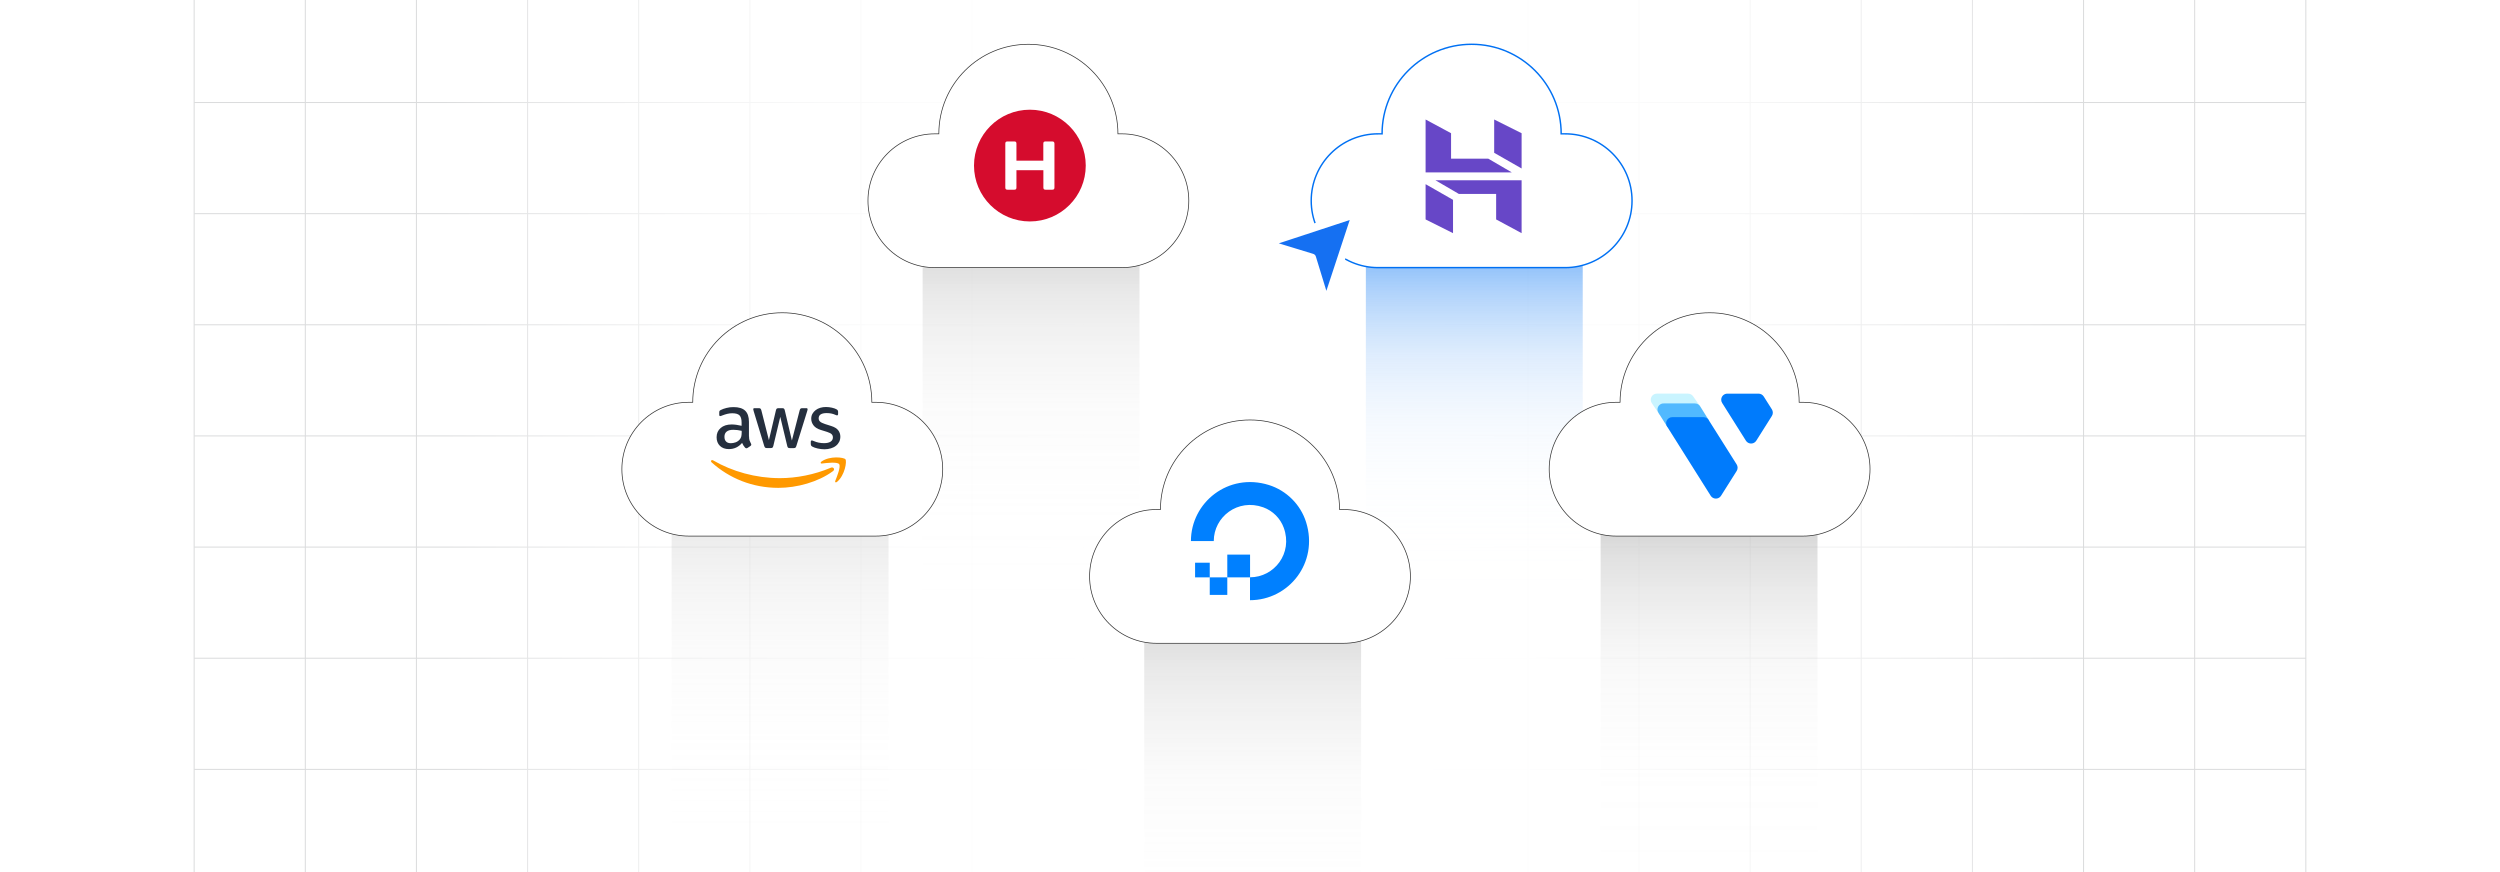 <?xml version="1.0" encoding="UTF-8"?><svg id="Layer_1" xmlns="http://www.w3.org/2000/svg" xmlns:xlink="http://www.w3.org/1999/xlink" viewBox="0 0 860 300"><defs><clipPath id="clippath"><rect y="-.038" width="860" height="300.076" fill="none" stroke-width="0"/></clipPath><clipPath id="clippath-1"><rect y="-.038" width="860" height="300.076" fill="none" stroke-width="0"/></clipPath><linearGradient id="linear-gradient" x1="152.112" y1="150" x2="707.889" y2="150" gradientUnits="userSpaceOnUse"><stop offset="0" stop-color="#fff" stop-opacity="0"/><stop offset=".002" stop-color="#fff" stop-opacity=".01"/><stop offset=".043" stop-color="#fff" stop-opacity=".215"/><stop offset=".085" stop-color="#fff" stop-opacity=".399"/><stop offset=".13" stop-color="#fff" stop-opacity=".56"/><stop offset=".177" stop-color="#fff" stop-opacity=".697"/><stop offset=".226" stop-color="#fff" stop-opacity=".807"/><stop offset=".279" stop-color="#fff" stop-opacity=".893"/><stop offset=".337" stop-color="#fff" stop-opacity=".953"/><stop offset=".404" stop-color="#fff" stop-opacity=".989"/><stop offset=".501" stop-color="#fff"/><stop offset=".606" stop-color="#fff" stop-opacity=".99"/><stop offset=".672" stop-color="#fff" stop-opacity=".956"/><stop offset=".728" stop-color="#fff" stop-opacity=".898"/><stop offset=".778" stop-color="#fff" stop-opacity=".816"/><stop offset=".824" stop-color="#fff" stop-opacity=".71"/><stop offset=".868" stop-color="#fff" stop-opacity=".58"/><stop offset=".909" stop-color="#fff" stop-opacity=".425"/><stop offset=".948" stop-color="#fff" stop-opacity=".246"/><stop offset=".985" stop-color="#fff" stop-opacity=".048"/><stop offset=".993" stop-color="#fff" stop-opacity="0"/></linearGradient><linearGradient id="linear-gradient-2" x1="268.345" y1="312.11" x2="268.345" y2="182.879" gradientUnits="userSpaceOnUse"><stop offset="0" stop-color="#fff" stop-opacity="0"/><stop offset=".228" stop-color="#fbfbfb" stop-opacity=".022"/><stop offset=".442" stop-color="#efefef" stop-opacity=".09"/><stop offset=".652" stop-color="#dbdbdb" stop-opacity=".203"/><stop offset=".857" stop-color="silver" stop-opacity=".362"/><stop offset="1" stop-color="#a8a8a8" stop-opacity=".5"/></linearGradient><linearGradient id="linear-gradient-3" x1="587.918" y1="312.11" x2="587.918" y2="182.879" gradientUnits="userSpaceOnUse"><stop offset="0" stop-color="#fff" stop-opacity="0"/><stop offset=".33" stop-color="#ededed" stop-opacity=".049"/><stop offset=".641" stop-color="#b9b9b9" stop-opacity=".197"/><stop offset=".944" stop-color="#616161" stop-opacity=".443"/><stop offset="1" stop-color="#4d4d4d" stop-opacity=".5"/></linearGradient><linearGradient id="linear-gradient-4" x1="354.68" y1="215.56" x2="354.68" y2="86.329" gradientUnits="userSpaceOnUse"><stop offset="0" stop-color="#fff" stop-opacity="0"/><stop offset=".302" stop-color="#f1f1f1" stop-opacity=".04"/><stop offset=".586" stop-color="#cacaca" stop-opacity=".163"/><stop offset=".863" stop-color="#888" stop-opacity=".367"/><stop offset="1" stop-color="#5d5d5d" stop-opacity=".5"/></linearGradient><linearGradient id="linear-gradient-5" x1="507.156" y1="215.56" x2="507.156" y2="86.329" gradientUnits="userSpaceOnUse"><stop offset="0" stop-color="#fff" stop-opacity="0"/><stop offset=".191" stop-color="#f7fafe" stop-opacity=".015"/><stop offset=".371" stop-color="#dfedfd" stop-opacity=".062"/><stop offset=".547" stop-color="#b7d6fb" stop-opacity=".141"/><stop offset=".72" stop-color="#7eb7f8" stop-opacity=".251"/><stop offset=".89" stop-color="#378ff5" stop-opacity=".392"/><stop offset="1" stop-color="#0070f3" stop-opacity=".5"/></linearGradient><linearGradient id="linear-gradient-6" x1="430.918" y1="344.791" x2="430.918" y2="215.56" xlink:href="#linear-gradient-4"/><filter id="drop-shadow-1" filterUnits="userSpaceOnUse"><feOffset dx="2.583" dy="2.583"/><feGaussianBlur result="blur" stdDeviation="3.874"/><feFlood flood-color="#333" flood-opacity=".04"/><feComposite in2="blur" operator="in"/><feComposite in="SourceGraphic"/></filter></defs><rect y="0" width="860" height="300" rx="5" ry="5" fill="#fff" stroke-width="0"/><rect y="0" width="860" height="300" rx="5" ry="5" fill="#fff" stroke-width="0"/><g clip-path="url(#clippath)"><rect width="860" height="300" rx="5" ry="5" fill="#fff" stroke-width="0"/><g clip-path="url(#clippath-1)"><rect y="-.038" width="860" height="300" rx="5" ry="5" fill="#fff" stroke-width="0"/><rect x="66.787" y="-2.966" width="726.419" height="305.872" fill="none" stroke="#dbdcdd" stroke-miterlimit="10" stroke-width=".353"/><polyline points="66.791 264.672 105.02 264.672 143.248 264.672 143.265 264.672 181.493 264.672 219.705 264.672 219.721 264.672 257.95 264.672 296.178 264.672 296.195 264.672 334.423 264.672 372.651 264.672 410.896 264.672 449.108 264.672 487.337 264.672 487.353 264.672 525.581 264.672 563.81 264.672 563.826 264.672 602.054 264.672 640.267 264.672 640.283 264.672 678.511 264.672 716.74 264.672 754.968 264.672 754.984 264.672 793.213 264.672" fill="none" stroke="#dbdcdd" stroke-miterlimit="10" stroke-width=".353"/><polyline points="66.791 226.428 105.02 226.428 143.248 226.428 143.265 226.428 181.493 226.428 219.705 226.428 219.721 226.428 257.95 226.428 296.178 226.428 296.195 226.428 334.423 226.428 372.651 226.428 410.896 226.428 449.108 226.428 487.337 226.428 487.353 226.428 525.581 226.428 563.81 226.428 563.826 226.428 602.054 226.428 640.267 226.428 640.283 226.428 678.511 226.428 716.74 226.428 754.968 226.428 754.984 226.428 793.213 226.428" fill="none" stroke="#dbdcdd" stroke-miterlimit="10" stroke-width=".353"/><polyline points="66.791 188.199 105.02 188.199 143.248 188.199 143.265 188.199 181.493 188.199 219.705 188.199 219.721 188.199 257.95 188.199 296.178 188.199 296.195 188.199 334.423 188.199 372.651 188.199 410.896 188.199 449.108 188.199 487.337 188.199 487.353 188.199 525.581 188.199 563.81 188.199 563.826 188.199 602.054 188.199 640.267 188.199 640.283 188.199 678.511 188.199 716.74 188.199 754.968 188.199 754.984 188.199 793.213 188.199" fill="none" stroke="#dbdcdd" stroke-miterlimit="10" stroke-width=".353"/><polyline points="66.791 149.954 105.02 149.954 143.248 149.954 143.265 149.954 181.493 149.954 219.705 149.954 219.721 149.954 257.95 149.954 296.178 149.954 296.195 149.954 334.423 149.954 372.651 149.954 410.896 149.954 449.108 149.954 487.337 149.954 487.353 149.954 525.581 149.954 563.81 149.954 563.826 149.954 602.054 149.954 640.267 149.954 640.283 149.954 678.511 149.954 716.74 149.954 754.968 149.954 754.984 149.954 793.213 149.954" fill="none" stroke="#dbdcdd" stroke-miterlimit="10" stroke-width=".353"/><polyline points="66.791 111.726 105.02 111.726 143.248 111.726 143.265 111.726 181.493 111.726 219.705 111.726 219.721 111.726 257.95 111.726 296.178 111.726 296.195 111.726 334.423 111.726 372.651 111.726 410.896 111.726 449.108 111.726 487.337 111.726 487.353 111.726 525.581 111.726 563.81 111.726 563.826 111.726 602.054 111.726 640.267 111.726 640.283 111.726 678.511 111.726 716.74 111.726 754.968 111.726 754.984 111.726 793.213 111.726" fill="none" stroke="#dbdcdd" stroke-miterlimit="10" stroke-width=".353"/><polyline points="66.791 73.498 105.02 73.498 143.248 73.498 143.265 73.498 181.493 73.498 219.705 73.498 219.721 73.498 257.95 73.498 296.178 73.498 296.195 73.498 334.423 73.498 372.651 73.498 410.896 73.498 449.108 73.498 487.337 73.498 487.353 73.498 525.581 73.498 563.81 73.498 563.826 73.498 602.054 73.498 640.267 73.498 640.283 73.498 678.511 73.498 716.74 73.498 754.968 73.498 754.984 73.498 793.213 73.498" fill="none" stroke="#dbdcdd" stroke-miterlimit="10" stroke-width=".353"/><polyline points="66.791 35.269 105.02 35.269 143.248 35.269 143.265 35.269 181.493 35.269 219.705 35.269 219.721 35.269 257.95 35.269 296.178 35.269 296.195 35.269 334.423 35.269 372.651 35.269 410.896 35.269 449.108 35.269 487.337 35.269 487.353 35.269 525.581 35.269 563.81 35.269 563.826 35.269 602.054 35.269 640.267 35.269 640.283 35.269 678.511 35.269 716.74 35.269 754.968 35.269 754.984 35.269 793.213 35.269" fill="none" stroke="#dbdcdd" stroke-miterlimit="10" stroke-width=".353"/><polyline points="754.966 -2.982 754.966 -2.966 754.966 35.273 754.966 73.498 754.966 111.722 754.966 111.738 754.966 149.947 754.966 188.202 754.966 226.427 754.966 264.666 754.966 302.906" fill="none" stroke="#dbdcdd" stroke-miterlimit="10" stroke-width=".353"/><polyline points="716.742 -2.982 716.742 -2.966 716.742 35.273 716.742 73.498 716.742 111.722 716.742 111.738 716.742 149.947 716.742 188.202 716.742 226.427 716.742 264.666 716.742 302.906" fill="none" stroke="#dbdcdd" stroke-miterlimit="10" stroke-width=".353"/><polyline points="678.517 -2.982 678.517 -2.966 678.517 35.273 678.517 73.498 678.517 111.722 678.517 111.738 678.517 149.947 678.517 188.202 678.517 226.427 678.517 264.666 678.517 302.906" fill="none" stroke="#dbdcdd" stroke-miterlimit="10" stroke-width=".353"/><polyline points="640.262 -2.982 640.262 -2.966 640.262 35.273 640.262 73.498 640.262 111.722 640.262 111.738 640.262 149.947 640.262 188.202 640.262 226.427 640.262 264.666 640.262 302.906" fill="none" stroke="#dbdcdd" stroke-miterlimit="10" stroke-width=".353"/><polyline points="602.053 -2.982 602.053 -2.966 602.053 35.273 602.053 73.498 602.053 111.722 602.053 111.738 602.053 149.947 602.053 188.202 602.053 226.427 602.053 264.666 602.053 302.906" fill="none" stroke="#dbdcdd" stroke-miterlimit="10" stroke-width=".353"/><polyline points="563.813 -2.982 563.813 -2.966 563.813 35.273 563.813 73.498 563.813 111.722 563.813 111.738 563.813 149.947 563.813 188.202 563.813 226.427 563.813 264.666 563.813 302.906" fill="none" stroke="#dbdcdd" stroke-miterlimit="10" stroke-width=".353"/><polyline points="525.588 -2.982 525.588 -2.966 525.588 35.273 525.588 73.498 525.588 111.722 525.588 111.738 525.588 149.947 525.588 188.202 525.588 226.427 525.588 264.666 525.588 302.906" fill="none" stroke="#dbdcdd" stroke-miterlimit="10" stroke-width=".353"/><polyline points="487.334 -2.982 487.334 -2.966 487.334 35.273 487.334 73.498 487.334 111.722 487.334 111.738 487.334 149.947 487.334 188.202 487.334 226.427 487.334 264.666 487.334 302.906" fill="none" stroke="#dbdcdd" stroke-miterlimit="10" stroke-width=".353"/><polyline points="449.109 -2.982 449.109 -2.966 449.109 35.273 449.109 73.498 449.109 111.722 449.109 111.738 449.109 149.947 449.109 188.202 449.109 226.427 449.109 264.666 449.109 302.906" fill="none" stroke="#dbdcdd" stroke-miterlimit="10" stroke-width=".353"/><polyline points="410.899 -2.982 410.899 -2.966 410.899 35.273 410.899 73.498 410.899 111.722 410.899 111.738 410.899 149.947 410.899 188.202 410.899 226.427 410.899 264.666 410.899 302.906" fill="none" stroke="#dbdcdd" stroke-miterlimit="10" stroke-width=".353"/><polyline points="372.645 -2.982 372.645 -2.966 372.645 35.273 372.645 73.498 372.645 111.722 372.645 111.738 372.645 149.947 372.645 188.202 372.645 226.427 372.645 264.666 372.645 302.906" fill="none" stroke="#dbdcdd" stroke-miterlimit="10" stroke-width=".353"/><polyline points="334.42 -2.982 334.42 -2.966 334.42 35.273 334.42 73.498 334.42 111.722 334.42 111.738 334.42 149.947 334.42 188.202 334.42 226.427 334.42 264.666 334.42 302.906" fill="none" stroke="#dbdcdd" stroke-miterlimit="10" stroke-width=".353"/><polyline points="296.18 -2.982 296.18 -2.966 296.18 35.273 296.18 73.498 296.18 111.722 296.18 111.738 296.18 149.947 296.18 188.202 296.18 226.427 296.18 264.666 296.18 302.906" fill="none" stroke="#dbdcdd" stroke-miterlimit="10" stroke-width=".353"/><polyline points="257.956 -2.982 257.956 -2.966 257.956 35.273 257.956 73.498 257.956 111.722 257.956 111.738 257.956 149.947 257.956 188.202 257.956 226.427 257.956 264.666 257.956 302.906" fill="none" stroke="#dbdcdd" stroke-miterlimit="10" stroke-width=".353"/><polyline points="219.701 -2.982 219.701 -2.966 219.701 35.273 219.701 73.498 219.701 111.722 219.701 111.738 219.701 149.947 219.701 188.202 219.701 226.427 219.701 264.666 219.701 302.906" fill="none" stroke="#dbdcdd" stroke-miterlimit="10" stroke-width=".353"/><polyline points="181.491 -2.982 181.491 -2.966 181.491 35.273 181.491 73.498 181.491 111.722 181.491 111.738 181.491 149.947 181.491 188.202 181.491 226.427 181.491 264.666 181.491 302.906" fill="none" stroke="#dbdcdd" stroke-miterlimit="10" stroke-width=".353"/><polyline points="143.252 -2.982 143.252 -2.966 143.252 35.273 143.252 73.498 143.252 111.722 143.252 111.738 143.252 149.947 143.252 188.202 143.252 226.427 143.252 264.666 143.252 302.906" fill="none" stroke="#dbdcdd" stroke-miterlimit="10" stroke-width=".353"/><polyline points="105.027 -2.982 105.027 -2.966 105.027 35.273 105.027 73.498 105.027 111.722 105.027 111.738 105.027 149.947 105.027 188.202 105.027 226.427 105.027 264.666 105.027 302.906" fill="none" stroke="#dbdcdd" stroke-miterlimit="10" stroke-width=".353"/><rect x="152.112" y="-2.785" width="555.777" height="305.57" fill="url(#linear-gradient)" stroke-width="0"/><rect x="231.041" y="182.879" width="74.608" height="129.231" fill="url(#linear-gradient-2)" opacity=".45" stroke-width="0"/><rect x="550.614" y="182.879" width="74.608" height="129.231" fill="url(#linear-gradient-3)" opacity=".45" stroke-width="0"/><rect x="317.377" y="86.329" width="74.608" height="129.231" fill="url(#linear-gradient-4)" opacity=".45" stroke-width="0"/><path d="M321.592,92.061c-12.708,0-23.01-10.302-23.01-23.011,0-6.354,2.576-12.107,6.739-16.271,4.164-4.164,9.918-6.739,16.271-6.739h1.365c0-17.014,13.791-30.805,30.805-30.805s30.805,13.791,30.805,30.805h1.365c12.708,0,23.01,10.301,23.01,23.01,0,6.354-2.576,12.107-6.739,16.272-4.164,4.163-9.918,6.739-16.271,6.739h-64.34Z" fill="#fff" stroke="#333" stroke-miterlimit="10" stroke-width=".25"/><rect x="469.852" y="86.329" width="74.608" height="129.231" fill="url(#linear-gradient-5)" stroke-width="0"/><path d="M474.068,92.061c-12.708,0-23.01-10.302-23.01-23.011,0-6.354,2.576-12.107,6.739-16.271,4.164-4.164,9.918-6.739,16.271-6.739h1.365c0-17.014,13.791-30.805,30.805-30.805s30.805,13.791,30.805,30.805h1.365c12.708,0,23.01,10.301,23.01,23.01,0,6.354-2.576,12.107-6.739,16.272-4.164,4.163-9.918,6.739-16.271,6.739h-64.34Z" fill="#fff" stroke="#0070f3" stroke-miterlimit="10" stroke-width=".5"/><rect x="393.615" y="215.56" width="74.608" height="129.231" fill="url(#linear-gradient-6)" opacity=".45" stroke-width="0"/><path d="M397.83,221.292c-12.708,0-23.01-10.302-23.01-23.011,0-6.354,2.576-12.107,6.739-16.271,4.164-4.164,9.918-6.739,16.271-6.739h1.365c0-17.014,13.791-30.805,30.805-30.805s30.805,13.791,30.805,30.805h1.365c12.708,0,23.01,10.301,23.01,23.01,0,6.354-2.576,12.107-6.739,16.272-4.164,4.163-9.918,6.739-16.271,6.739h-64.34Z" fill="#fff" stroke="#333" stroke-miterlimit="10" stroke-width=".25"/><path d="M236.935,184.413c-12.708,0-23.01-10.302-23.01-23.011,0-6.354,2.576-12.107,6.739-16.271,4.164-4.164,9.918-6.739,16.271-6.739h1.365c0-17.014,13.791-30.805,30.805-30.805s30.805,13.791,30.805,30.805h1.365c12.708,0,23.01,10.301,23.01,23.01,0,6.354-2.576,12.107-6.739,16.272-4.164,4.163-9.918,6.739-16.271,6.739h-64.34Z" fill="#fff" stroke="#333" stroke-miterlimit="10" stroke-width=".25"/><path d="M555.935,184.413c-12.708,0-23.01-10.302-23.01-23.011,0-6.354,2.576-12.107,6.739-16.271,4.164-4.164,9.918-6.739,16.271-6.739h1.365c0-17.014,13.791-30.805,30.805-30.805s30.805,13.791,30.805,30.805h1.365c12.708,0,23.01,10.301,23.01,23.01,0,6.354-2.576,12.107-6.739,16.272-4.164,4.163-9.918,6.739-16.271,6.739h-64.34Z" fill="#fff" stroke="#333" stroke-miterlimit="10" stroke-width=".25"/></g></g><path d="M282.72,159.455c1.652-.201,5.294-.634,5.943.201.648.82-.725,4.27-1.343,5.801-.185.464.216.65.633.294,2.717-2.29,3.427-7.07,2.871-7.766-.556-.68-5.325-1.268-8.227.774-.448.325-.37.758.124.696h0Z" fill="#f90" stroke-width="0"/><path d="M267.748,167.824c6.344,0,13.722-1.996,18.801-5.755.833-.619.108-1.562-.741-1.176-5.696,2.413-11.885,3.589-17.519,3.589-8.351,0-16.424-2.305-22.968-6.111-.572-.34-1.004.247-.525.681,6.051,5.476,14.062,8.771,22.953,8.771h0Z" fill="#f90" stroke-width="0"/><path d="M257.668,150.111c0,.573.062,1.036.17,1.377.137.383.302.755.494,1.114.077.124.108.248.108.356,0,.155-.093.31-.293.464l-.972.65c-.139.093-.278.139-.401.139-.154,0-.309-.078-.463-.217-.208-.224-.394-.468-.556-.727-.173-.297-.332-.602-.479-.913-1.204,1.423-2.717,2.135-4.538,2.135-1.297,0-2.331-.371-3.087-1.114-.756-.743-1.142-1.733-1.142-2.97,0-1.315.463-2.382,1.405-3.187.942-.805,2.192-1.207,3.782-1.207.525,0,1.065.046,1.636.124.571.078,1.157.201,1.775.34v-1.129c0-1.176-.247-1.996-.726-2.475-.494-.48-1.327-.711-2.516-.711-.54,0-1.096.062-1.667.201-.568.136-1.125.311-1.667.526-.175.079-.356.146-.54.201-.108.031-.185.046-.247.046-.216,0-.324-.154-.324-.48v-.758c0-.247.031-.433.108-.541.077-.109.216-.217.432-.325.54-.278,1.189-.51,1.945-.696.756-.201,1.559-.294,2.408-.294,1.837,0,3.18.418,4.044,1.253.849.835,1.281,2.104,1.281,3.806v5.012h.031ZM251.402,152.463c.509,0,1.034-.093,1.59-.278.556-.186,1.05-.526,1.466-.99.247-.294.432-.619.525-.99s.154-.82.154-1.346v-.65c-.468-.114-.942-.202-1.42-.263-.481-.061-.966-.092-1.451-.093-1.034,0-1.791.201-2.3.619-.509.418-.756,1.006-.756,1.779,0,.727.185,1.268.571,1.64.37.387.911.573,1.62.573h0ZM263.796,154.133c-.278,0-.463-.046-.587-.154-.123-.093-.232-.31-.324-.603l-3.627-11.958c-.093-.31-.139-.51-.139-.619,0-.247.123-.387.37-.387h1.512c.293,0,.494.046.602.154.124.093.216.31.309.603l2.593,10.241,2.408-10.241c.077-.31.17-.51.293-.603s.339-.154.618-.154h1.235c.293,0,.494.046.618.154.124.093.232.31.293.603l2.439,10.365,2.671-10.365c.092-.31.2-.51.308-.603.124-.093.324-.154.602-.154h1.435c.247,0,.386.124.386.387,0,.077-.015.154-.031.247-.024.132-.06.261-.108.387l-3.72,11.959c-.093.309-.201.51-.324.603-.123.093-.324.155-.587.155h-1.327c-.293,0-.494-.047-.618-.155s-.232-.309-.293-.619l-2.393-9.978-2.377,9.962c-.077.309-.17.51-.293.619-.123.108-.339.154-.617.154h-1.328v-0ZM283.631,154.551c-.803,0-1.605-.093-2.377-.278-.772-.186-1.374-.387-1.775-.619-.247-.139-.417-.294-.479-.433-.06-.137-.092-.284-.093-.433v-.789c0-.325.124-.48.355-.48.093,0,.185.016.278.046.093.031.232.093.386.155.545.24,1.114.422,1.698.541.617.124,1.219.186,1.837.186.973,0,1.729-.17,2.254-.51.525-.34.803-.835.803-1.47,0-.433-.139-.789-.417-1.083s-.803-.557-1.559-.804l-2.238-.696c-1.127-.356-1.96-.881-2.47-1.578-.509-.681-.772-1.439-.772-2.243,0-.65.139-1.222.417-1.717.278-.495.648-.928,1.111-1.268.463-.356.988-.619,1.605-.804.618-.186,1.266-.263,1.945-.263.34,0,.695.016,1.034.062.355.046.679.108,1.003.17.309.077.602.154.88.247.278.093.494.186.648.279.216.124.371.247.463.387.093.124.139.294.139.51v.727c0,.325-.124.495-.355.495-.124,0-.324-.062-.587-.186-.88-.402-1.868-.603-2.964-.603-.88,0-1.575.139-2.053.433-.479.294-.725.743-.725,1.377,0,.433.154.804.463,1.098s.88.588,1.698.851l2.192.696c1.111.356,1.914.851,2.393,1.485s.71,1.361.71,2.166c0,.665-.139,1.268-.401,1.794-.278.526-.648.99-1.127,1.361-.479.387-1.05.665-1.713.866-.695.216-1.42.325-2.207.325v-0Z" fill="#252f3e" stroke-width="0"/><path d="M430.002,206.465v-7.874c8.341,0,14.815-8.255,11.612-17.04-1.191-3.263-3.763-5.834-7.027-7.024-8.778-3.177-17.049,3.27-17.049,11.607h-7.858c0-13.287,12.857-23.649,26.796-19.297,6.096,1.911,10.944,6.747,12.833,12.826,4.356,13.957-5.99,26.805-19.307,26.805v-.004Z" fill="#0080ff" stroke-width="0"/><path d="M422.19,198.613v-7.829h7.833v7.829h-7.833ZM416.154,204.645v-6.032h6.036v6.032h-6.036ZM416.154,198.613h-5.045v-5.042h5.045v5.042Z" fill="#0080ff" stroke-width="0"/><path d="M490.404,41.107l8.763,4.719v8.763h12.808l8.089,4.719h-29.66v-18.201ZM523.434,57.959v-12.134l-9.437-4.719v11.46l9.437,5.393ZM523.434,80.204l-8.763-4.719v-8.763h-12.808l-8.089-4.719h29.66v18.201ZM490.404,63.352v12.134l9.437,4.719v-11.46l-9.437-5.393Z" fill="#6747c7" fill-rule="evenodd" stroke-width="0"/><path d="M435.71,82.056c-.895-.298-.904-1.52-.029-1.818l27.099-8.918c.481-.173.895.24.722.722l-8.927,27.09c-.289.885-1.52.866-1.808-.019l-4.002-13.064-13.054-3.992Z" fill="#1570f2" filter="url(#drop-shadow-1)" stroke="#fff" stroke-linecap="round" stroke-linejoin="round" stroke-width="2.721"/><path d="M582.487,136.409c-.377-.617-1.047-.995-1.77-1h-10.76c-1.16,0-2.1.94-2.1,2.1h0c0,.396.111.784.32,1.12l2.77,4.07,13.85-3-2.31-3.29Z" fill="#c9f4ff" stroke-width="0"/><path d="M584.857,139.779c-.382-.617-1.054-.995-1.78-1h-10.72c-1.153-.053-2.131.838-2.184,1.992-.02.442.1.879.344,1.248l3.09,4.9,14.31-2.24-3.06-4.9Z" fill="#51b9ff" stroke-width="0"/><path d="M573.477,146.719c-.352-.563-.422-1.258-.19-1.88.322-.821,1.119-1.355,2-1.34h10.72c.726.003,1.399.381,1.78,1l9.63,15.27c.209.336.32.724.32,1.12-.002.396-.112.783-.32,1.12l-5.38,8.53c-.626.983-1.93,1.273-2.913.647-.26-.166-.481-.387-.647-.647l-15-23.82Z" fill="#007bfc" stroke-width="0"/><path d="M600.597,151.599c.626.983,1.93,1.273,2.913.647.26-.166.481-.387.647-.647l1.85-2.93,3.53-5.6c.209-.336.32-.724.32-1.12-.002-.396-.112-.783-.32-1.12l-2.8-4.42c-.382-.617-1.054-.995-1.78-1h-10.76c-1.16,0-2.1.94-2.1,2.1h0c-.004.398.111.788.33,1.12l8.17,12.97Z" fill="#007bfc" stroke-width="0"/><circle cx="354.277" cy="56.959" r="19.221" fill="#d50c2d" stroke-width="0"/><path d="M361.967,48.657h-2.326c-.521,0-.742.221-.742.742v5.875h-9.244v-5.875c0-.521-.221-.742-.742-.742h-2.346c-.521,0-.742.221-.742.742v15.119c0,.521.221.742.742.742h2.346c.521,0,.742-.201.742-.742v-5.976h9.264v5.976c0,.521.221.742.742.742h2.326c.521,0,.742-.221.742-.742v-15.119c-.02-.501-.241-.742-.762-.742h0Z" fill="#fff" stroke-width="0"/></svg>